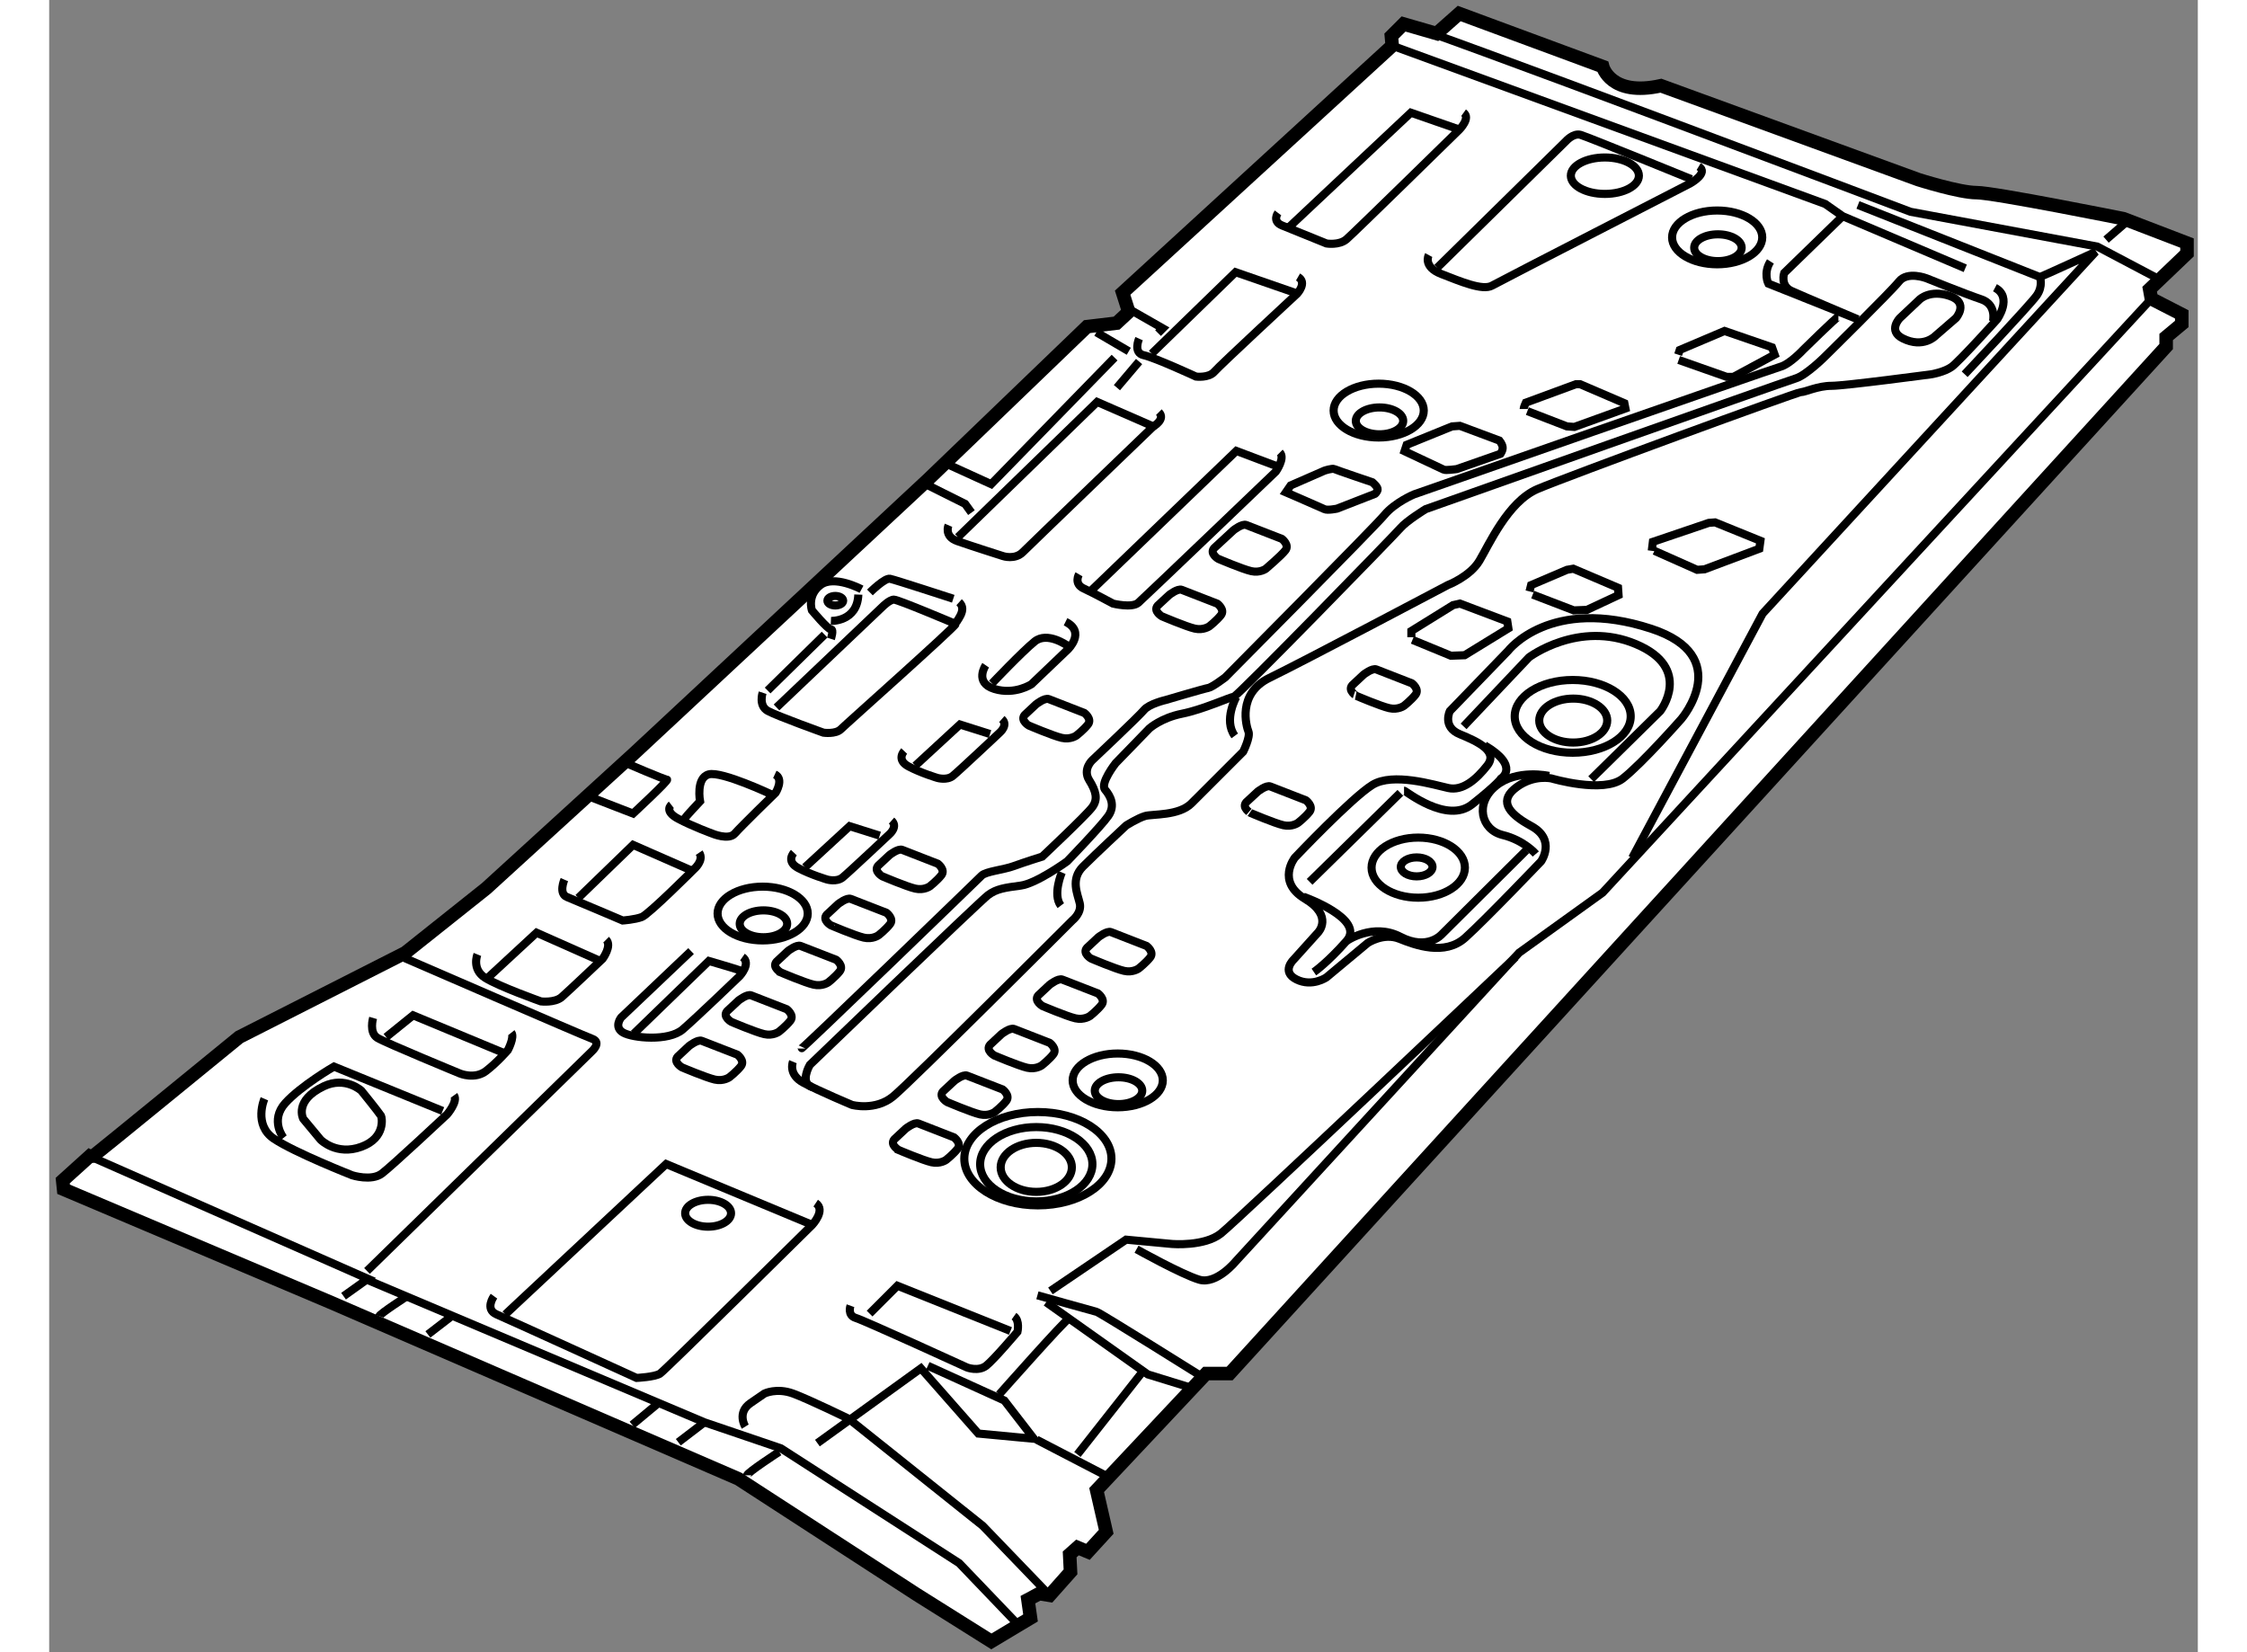 <?xml version="1.0" encoding="utf-8"?>
<!-- Generator: Adobe Illustrator 15.1.0, SVG Export Plug-In . SVG Version: 6.00 Build 0)  -->
<!DOCTYPE svg PUBLIC "-//W3C//DTD SVG 1.1//EN" "http://www.w3.org/Graphics/SVG/1.1/DTD/svg11.dtd">
<svg version="1.1" xmlns="http://www.w3.org/2000/svg" xmlns:xlink="http://www.w3.org/1999/xlink" x="0px" y="0px" width="244.8px"
	 height="180px" viewBox="79.702 91.186 79.503 61.134" enable-background="new 0 0 244.8 180" xml:space="preserve">
	
<rect x="79.702" y="91.186" width="79.503" height="61.134" fill="#808080" stroke="none"/>
	
<g><path fill="#FFFFFF" stroke="#000000" stroke-width="0.5" d="M129.396,92.877l-0.031-0.354l0.451-0.45l1.223,0.354l0.836-0.741
				l5.309,1.963c0,0,0.289,1.126,2.156,0.708l9.523,3.475c0,0,1.512,0.482,2.156,0.482c0.643,0,5.438,0.965,5.438,0.965l2.348,0.901
				v0.386l-1.383,1.321l0.064,0.354l1.125,0.578v0.354l-0.578,0.482v0.354l-34.652,38h-0.868l-4.054,4.311l0.354,1.545l-0.676,0.74
				l-0.386-0.161l-0.29,0.258l0.032,0.645l-0.771,0.868l-0.387-0.063l-0.418,0.224l0.096,0.676l-1.448,0.868l-2.767-1.738
				l-6.596-4.279l-15.089-6.53l-9.878-4.183l-0.033-0.321l0.998-0.901c0,0,0.064,0.032,0.161-0.031
				c0.097-0.065,5.373-4.376,5.373-4.376l6.146-3.121l2.992-2.382l5.501-5.02l10.843-10.103l5.888-5.663l1.094-0.13l0.45-0.417
				l-0.226-0.709L129.396,92.877z"></path><polyline fill="none" stroke="#000000" stroke-width="0.3" points="129.396,92.877 145.418,98.733 146.063,99.185 150.6,101.114 
						"></polyline><path fill="none" stroke="#000000" stroke-width="0.3" d="M129.816,92.073c0.191-0.064,18.756,6.949,18.756,6.949l6.914,1.288
				l2.254,1.19"></path><line fill="none" stroke="#000000" stroke-width="0.3" x1="156.516" y1="99.441" x2="155.809" y2="100.053"></line><path fill="none" stroke="#000000" stroke-width="0.3" d="M157.486,102.241l-20.305,21.975l-3.088,2.221l-10.488,11.423
				c0,0-0.709,0.868-1.352,0.675c-0.645-0.192-2.318-1.126-2.318-1.126"></path><path fill="none" stroke="#000000" stroke-width="0.3" d="M116.75,138.952l2.799-1.897l1.706,0.16c0,0,1.19,0.098,1.801-0.386
				c0.611-0.482,10.906-10.232,10.906-10.232"></path><path fill="none" stroke="#000000" stroke-width="0.3" d="M116.268,139.114c0,0,2.06,0.579,2.188,0.611
				c0.129,0.031,3.925,2.413,3.925,2.413"></path><polyline fill="none" stroke="#000000" stroke-width="0.3" points="116.59,139.371 120.354,142.041 122.027,142.557 		"></polyline><polyline fill="none" stroke="#000000" stroke-width="0.3" points="112.214,141.721 115.045,143.007 116.139,144.423 
				114.081,144.229 111.957,141.816 108.127,144.583 		"></polyline><polyline fill="none" stroke="#000000" stroke-width="0.3" points="91.301,138.47 103.946,143.813 106.777,144.776 
				113.373,149.024 115.562,151.309 		"></polyline><path fill="none" stroke="#000000" stroke-width="0.3" d="M105.458,143.973c0,0-0.321-0.516,0.193-0.869
				c0.515-0.354,0.515-0.354,0.515-0.354s0.452-0.224,1.063,0c0.611,0.227,2.06,0.935,2.06,0.935l4.954,3.956l2.48,2.575"></path><line fill="none" stroke="#000000" stroke-width="0.3" x1="116.237" y1="144.455" x2="118.842" y2="145.807"></line><path fill="none" stroke="#000000" stroke-width="0.3" d="M117.428,139.983c-0.097,0-2.575,2.799-2.575,2.799"></path><line fill="none" stroke="#000000" stroke-width="0.3" x1="120.13" y1="141.978" x2="117.748" y2="145.003"></line><path fill="none" stroke="#000000" stroke-width="0.3" d="M109.352,139.499c0,0-0.129,0.355,0.193,0.452
				c0.322,0.096,4.118,1.833,4.118,1.833s0.418,0.161,0.708-0.063c0.29-0.227,1.159-1.256,1.159-1.256s0.096-0.418-0.129-0.578"></path><polyline fill="none" stroke="#000000" stroke-width="0.3" points="110.059,139.791 111.089,138.761 115.271,140.434 		"></polyline><path fill="none" stroke="#000000" stroke-width="0.3" d="M96.16,139.146c0,0-0.354,0.483,0.097,0.675
				c0.45,0.193,5.18,2.35,5.18,2.35s0.676-0.032,0.869-0.161c0.193-0.129,5.63-5.502,5.63-5.502s0.515-0.547,0.129-0.805"></path><polyline fill="none" stroke="#000000" stroke-width="0.3" points="96.579,139.821 102.531,134.257 107.936,136.508 		"></polyline><polyline fill="none" stroke="#000000" stroke-width="0.3" points="81.2,133.966 91.495,138.503 90.594,139.146 		"></polyline><path fill="none" stroke="#000000" stroke-width="0.3" d="M91.914,139.886c0.032-0.096,1.03-0.739,1.03-0.739"></path><line fill="none" stroke="#000000" stroke-width="0.3" x1="93.715" y1="140.562" x2="94.552" y2="139.918"></line><line fill="none" stroke="#000000" stroke-width="0.3" x1="101.276" y1="143.907" x2="102.242" y2="143.104"></line><line fill="none" stroke="#000000" stroke-width="0.3" x1="102.981" y1="144.551" x2="103.946" y2="143.813"></line><path fill="none" stroke="#000000" stroke-width="0.3" d="M105.524,145.774c0-0.097,1.189-0.869,1.189-0.869"></path><path fill="none" stroke="#000000" stroke-width="0.3" d="M91.462,138.213l8.333-8.14c0,0,0.354-0.322,0-0.45
				c-0.354-0.129-6.95-2.992-6.95-2.992"></path><path fill="none" stroke="#000000" stroke-width="0.3" d="M87.666,131.842c0,0-0.418,0.966,0.354,1.48
				c0.772,0.516,2.895,1.351,2.895,1.351s0.708,0.227,1.095-0.063c0.385-0.29,2.413-2.188,2.413-2.188s0.418-0.483,0.257-0.707"></path><path fill="none" stroke="#000000" stroke-width="0.3" d="M88.374,133.289c0,0-0.515-0.643,0.063-1.286
				c0.579-0.643,1.802-1.352,1.802-1.352l4.022,1.641"></path><path fill="none" stroke="#000000" stroke-width="0.3" d="M91.688,128.851c0,0-0.161,0.546,0.161,0.739
				c0.322,0.193,3.056,1.319,3.056,1.319s0.547,0.226,0.965-0.097c0.418-0.321,0.805-0.771,0.805-0.771s0.256-0.484,0.128-0.645"></path><polyline fill="none" stroke="#000000" stroke-width="0.3" points="92.17,129.559 93.167,128.754 96.578,130.17 		"></polyline><path fill="none" stroke="#000000" stroke-width="0.3" d="M95.548,126.501c0,0-0.225,0.547,0.29,0.868
				c0.515,0.323,2.059,0.87,2.059,0.87s0.514,0.063,0.771-0.162c0.258-0.225,1.513-1.416,1.513-1.416s0.355-0.48,0.129-0.706"></path><polyline fill="none" stroke="#000000" stroke-width="0.3" points="95.908,127.388 97.736,125.698 100.053,126.726 		"></polyline><path fill="none" stroke="#000000" stroke-width="0.3" d="M98.765,123.733c0,0-0.225,0.516,0.097,0.644
				c0.322,0.13,2.06,0.869,2.06,0.869s0.45-0.031,0.708-0.129c0.257-0.097,1.931-1.77,1.931-1.77s0.385-0.322,0.192-0.611"></path><polyline fill="none" stroke="#000000" stroke-width="0.3" points="99.28,124.41 101.307,122.448 103.43,123.38 		"></polyline><path fill="none" stroke="#000000" stroke-width="0.3" d="M99.73,120.678l1.577,0.61c0,0,1.352-1.255,1.255-1.255
				s-1.512-0.61-1.512-0.61"></path><path fill="none" stroke="#000000" stroke-width="0.3" d="M102.723,120.966c0,0-0.291,0.226,0.256,0.517
				c0.547,0.288,1.256,0.546,1.256,0.546s0.609,0.258,0.835,0s1.513-1.512,1.513-1.512s0.322-0.516-0.032-0.677"></path><path fill="none" stroke="#000000" stroke-width="0.3" d="M103.206,121.482c0.064-0.098,0.579-0.645,0.579-0.645
				s-0.161-0.868,0.322-0.998c0.482-0.127,2.316,0.74,2.316,0.74"></path><path fill="none" stroke="#000000" stroke-width="0.3" d="M106.101,116.817c0,0-0.162,0.481,0.192,0.674
				c0.354,0.194,2.059,0.805,2.059,0.805s0.451,0.065,0.644-0.128s4.247-3.796,4.247-3.894c0-0.097,0.451-0.515,0.128-0.805"></path><path fill="none" stroke="#000000" stroke-width="0.3" d="M106.615,117.362l3.926-3.731c0,0,0.257-0.258,0.418-0.258
				c0.161,0,2.285,0.901,2.285,0.901"></path><path fill="none" stroke="#000000" stroke-width="0.3" d="M108.627,114.825c0,0,0.118-0.352,0-0.352
				c-0.117,0-0.702-0.702-0.702-0.702s-0.194-0.546,0.313-0.936c0.507-0.391,1.522,0.155,1.522,0.155"></path><path fill="none" stroke="#000000" stroke-width="0.3" d="M108.627,114.161c0,0,0.977,0.04,1.015-0.975"></path><path fill="none" stroke="#000000" stroke-width="0.3" d="M110.071,113.108c0,0,0.547-0.546,0.742-0.507
				c0.195,0.039,2.341,0.74,2.341,0.74"></path><line fill="none" stroke="#000000" stroke-width="0.3" x1="108.393" y1="114.668" x2="106.286" y2="116.736"></line><path fill="none" stroke="#000000" stroke-width="0.3" d="M103.453,126.377l-2.59,2.459c0,0-0.278,0.351,0.073,0.556
				c0.351,0.204,1.683,0.337,2.209-0.116c0.527-0.454,2.107-1.976,2.107-1.976s0.439-0.468,0.103-0.703"></path><path fill="none" stroke="#000000" stroke-width="0.3" d="M105.312,127.108c-0.044-0.027-1.2-0.365-1.2-0.365l-2.78,2.692"></path><path fill="none" stroke="#000000" stroke-width="0.3" d="M89.101,132.581l0.644,0.775c0,0,0.585,0.601,1.507,0.263
				c0.921-0.336,0.755-1.103,0.732-1.141c-0.103-0.16-0.732-0.936-0.732-0.936s-0.589-0.54-1.39-0.162
				C88.75,131.909,89.101,132.581,89.101,132.581z"></path><path fill="none" stroke="#000000" stroke-width="0.3" d="M107.223,130.47c0,0-0.195,0.469,0.39,0.78
				c0.585,0.313,1.795,0.819,1.795,0.819s0.859,0.233,1.522-0.313c0.663-0.545,6.632-6.514,6.632-6.514s0.352-0.275,0.274-0.626
				c-0.08-0.352-0.352-0.896,0.117-1.365s1.599-1.521,1.599-1.521s0.429-0.272,0.702-0.351s1.249,0,1.716-0.469
				c0.469-0.469,1.913-1.912,1.913-1.912s0.272-0.546,0.194-0.742c-0.077-0.194-0.429-1.404,0.781-1.989
				c1.208-0.585,6.593-3.432,6.593-3.432s0.818-0.313,1.17-0.897c0.352-0.586,1.055-2.185,2.146-2.655
				c1.092-0.467,9.598-3.588,9.754-3.588s0.623-0.233,1.131-0.233s3.707-0.429,3.707-0.429s0.469-0.079,0.74-0.275
				c0.273-0.195,1.68-1.755,1.68-1.755s0.586-0.818-0.08-1.17"></path><path fill="none" stroke="#000000" stroke-width="0.3" d="M151.623,103.082c0,0,0.156-0.624-0.43-0.82
				c-0.584-0.195-2.027-0.779-2.027-0.779s-0.705-0.274-1.016,0.116c-0.313,0.391-2.732,2.771-2.732,2.771s-0.701,0.701-1.092,0.818
				c-0.389,0.116-13.693,4.837-13.693,4.837s-0.703,0.43-0.936,0.703c-0.234,0.272-6.049,6.242-6.166,6.242s-1.132,0.468-1.912,0.624
				c-0.78,0.156-1.209,0.546-1.209,0.546l-1.249,1.287c0,0-0.585,0.742-0.39,0.977c0.196,0.233,0.391,0.586,0.117,0.976
				c-0.273,0.389-1.521,1.678-1.521,1.678s-1.132,0.819-1.717,0.896c-0.585,0.078-0.896,0.118-1.208,0.352
				c-0.313,0.234-6.594,6.281-6.594,6.281s-0.391,0.663,0.078,0.818"></path><path fill="none" stroke="#000000" stroke-width="0.3" d="M146.063,99.185l-2.164,2.103c0,0-0.156,0.468,0.271,0.663
				c0.43,0.195,2.459,1.053,2.459,1.053l-3.316-1.325c0,0-0.197-0.39,0.078-0.819"></path><path fill="none" stroke="#000000" stroke-width="0.3" d="M131.061,101.092l4.762-4.682c0,0,0.271-0.312,0.545-0.234
				c0.273,0.079,4.096,1.64,4.096,1.64"></path><path fill="none" stroke="#000000" stroke-width="0.3" d="M130.748,100.623c0,0-0.234,0.43,0.469,0.703
				c0.701,0.272,1.521,0.624,1.873,0.429s7.334-3.784,7.334-3.784s0.703-0.391,0.313-0.624"></path><path fill="none" stroke="#000000" stroke-width="0.3" d="M125.17,99.063c0,0-0.233,0.312,0.156,0.468
				c0.39,0.158,1.639,0.664,1.639,0.664s0.467,0.078,0.74-0.156c0.273-0.233,4.176-4.058,4.176-4.058s0.428-0.429,0.156-0.624"></path><polyline fill="none" stroke="#000000" stroke-width="0.3" points="131.881,95.98 130.086,95.356 125.6,99.57 		"></polyline><path fill="none" stroke="#000000" stroke-width="0.3" d="M146.629,98.77l6.734,2.667c0.098-0.033,2.061-0.933,2.061-0.933
				l-12.322,13.385l-4.826,9.04"></path><path fill="none" stroke="#000000" stroke-width="0.3" d="M153.363,101.437c0,0,0.127,0.332-0.121,0.684
				c-0.25,0.352-2.664,2.913-2.664,2.913"></path><path fill="none" stroke="#000000" stroke-width="0.3" d="M120.03,103.716c0,0-0.234,0.526,0.175,0.614
				c0.411,0.088,1.932,0.79,1.932,0.79s0.468,0.06,0.673-0.176c0.204-0.235,3.073-2.896,3.073-2.896s0.379-0.41,0.028-0.614"></path><polyline fill="none" stroke="#000000" stroke-width="0.3" points="125.883,102.048 123.6,101.257 120.498,104.271 		"></polyline><path fill="none" stroke="#000000" stroke-width="0.3" d="M112.978,110.621c0,0-0.176,0.41,0.322,0.585
				c0.498,0.176,1.697,0.557,1.697,0.557s0.439,0.146,0.731-0.146c0.292-0.292,4.828-4.652,4.828-4.652l-2.078-0.907l-5.15,5.003"></path><path fill="none" stroke="#000000" stroke-width="0.3" d="M120.557,106.964c0,0,0.468-0.264,0.205-0.527"></path><line fill="none" stroke="#000000" stroke-width="0.3" x1="120.03" y1="104.563" x2="119.21" y2="105.53"></line><polyline fill="none" stroke="#000000" stroke-width="0.3" points="119.679,102.633 120.908,103.335 120.732,103.511 		"></polyline><line fill="none" stroke="#000000" stroke-width="0.3" x1="118.45" y1="103.481" x2="119.649" y2="104.184"></line><polyline fill="none" stroke="#000000" stroke-width="0.3" points="119.123,104.418 114.558,109.1 112.949,108.367 		"></polyline><polyline fill="none" stroke="#000000" stroke-width="0.3" points="112.247,109.158 113.593,109.83 113.827,110.154 		"></polyline><path fill="none" stroke="#000000" stroke-width="0.3" d="M117.806,112.436c0,0-0.205,0.352,0.176,0.526
				c0.38,0.176,1.082,0.557,1.082,0.557s0.702,0.175,0.937-0.03c0.233-0.204,5.091-4.856,5.091-4.856s0.352-0.498,0.146-0.703"></path><polyline fill="none" stroke="#000000" stroke-width="0.3" points="125.18,108.456 123.629,107.871 118.275,113.021 		"></polyline><ellipse fill="none" stroke="#000000" stroke-width="0.3" cx="137.265" cy="97.687" rx="1.259" ry="0.674"></ellipse><ellipse fill="none" stroke="#000000" stroke-width="0.3" cx="141.42" cy="99.97" rx="1.668" ry="0.995"></ellipse><ellipse fill="none" stroke="#000000" stroke-width="0.3" cx="141.448" cy="100.352" rx="0.878" ry="0.496"></ellipse><ellipse fill="none" stroke="#000000" stroke-width="0.3" cx="128.896" cy="106.378" rx="1.668" ry="0.996"></ellipse><ellipse fill="none" stroke="#000000" stroke-width="0.3" cx="128.926" cy="106.759" rx="0.877" ry="0.497"></ellipse><ellipse fill="none" stroke="#000000" stroke-width="0.3" cx="106.102" cy="124.988" rx="1.668" ry="0.995"></ellipse><ellipse fill="none" stroke="#000000" stroke-width="0.3" cx="106.131" cy="125.368" rx="0.878" ry="0.497"></ellipse><ellipse fill="none" stroke="#000000" stroke-width="0.3" cx="119.24" cy="131.162" rx="1.668" ry="0.995"></ellipse><ellipse fill="none" stroke="#000000" stroke-width="0.3" cx="119.269" cy="131.543" rx="0.878" ry="0.496"></ellipse><ellipse fill="none" stroke="#000000" stroke-width="0.3" cx="104.083" cy="136.078" rx="0.849" ry="0.497"></ellipse><ellipse fill="none" stroke="#000000" stroke-width="0.3" cx="116.226" cy="134.38" rx="1.317" ry="0.907"></ellipse><ellipse fill="none" stroke="#000000" stroke-width="0.3" cx="116.226" cy="134.264" rx="2.077" ry="1.375"></ellipse><ellipse fill="none" stroke="#000000" stroke-width="0.3" cx="116.285" cy="134.059" rx="2.722" ry="1.727"></ellipse><ellipse fill="none" stroke="#000000" stroke-width="0.3" cx="130.301" cy="123.262" rx="0.586" ry="0.351"></ellipse><ellipse fill="none" stroke="#000000" stroke-width="0.3" cx="108.789" cy="113.413" rx="0.292" ry="0.176"></ellipse><ellipse fill="none" stroke="#000000" stroke-width="0.3" cx="130.359" cy="123.29" rx="1.727" ry="1.112"></ellipse><ellipse fill="none" stroke="#000000" stroke-width="0.3" cx="136.094" cy="117.848" rx="1.258" ry="0.813"></ellipse><path fill="none" stroke="#000000" stroke-width="0.3" d="M110.973,133.342l0.424-0.396c0,0,0.317-0.251,0.469-0.189
				c0.219,0.087,1.316,0.513,1.316,0.513s0.293,0.219,0.132,0.423c-0.161,0.205-0.424,0.411-0.424,0.411s-0.219,0.16-0.541,0.087
				s-1.214-0.453-1.214-0.453S110.798,133.546,110.973,133.342z"></path><path fill="none" stroke="#000000" stroke-width="0.3" d="M112.773,131.571l0.425-0.395c0,0,0.315-0.251,0.467-0.19
				c0.22,0.088,1.317,0.512,1.317,0.512s0.293,0.22,0.132,0.425c-0.161,0.205-0.424,0.409-0.424,0.409s-0.22,0.161-0.542,0.089
				c-0.322-0.074-1.214-0.454-1.214-0.454S112.598,131.776,112.773,131.571z"></path><path fill="none" stroke="#000000" stroke-width="0.3" d="M114.515,129.845l0.424-0.396c0,0,0.316-0.25,0.467-0.189
				c0.22,0.088,1.317,0.513,1.317,0.513s0.292,0.219,0.132,0.424c-0.161,0.204-0.425,0.409-0.425,0.409s-0.219,0.161-0.541,0.088
				c-0.322-0.073-1.215-0.453-1.215-0.453S114.339,130.05,114.515,129.845z"></path><path fill="none" stroke="#000000" stroke-width="0.3" d="M116.299,128.016l0.424-0.396c0,0,0.316-0.25,0.468-0.188
				c0.22,0.087,1.317,0.512,1.317,0.512s0.293,0.219,0.132,0.424s-0.424,0.41-0.424,0.41s-0.22,0.16-0.542,0.087
				c-0.321-0.073-1.214-0.453-1.214-0.453S116.124,128.221,116.299,128.016z"></path><path fill="none" stroke="#000000" stroke-width="0.3" d="M118.099,126.261l0.424-0.396c0,0,0.316-0.25,0.468-0.19
				c0.22,0.089,1.317,0.513,1.317,0.513s0.292,0.219,0.132,0.425c-0.162,0.204-0.425,0.409-0.425,0.409s-0.219,0.161-0.541,0.087
				c-0.321-0.072-1.214-0.453-1.214-0.453S117.923,126.466,118.099,126.261z"></path><path fill="none" stroke="#000000" stroke-width="0.3" d="M110.374,123.218l0.424-0.396c0,0,0.316-0.25,0.468-0.19
				c0.22,0.088,1.317,0.513,1.317,0.513s0.292,0.22,0.131,0.425c-0.161,0.204-0.424,0.409-0.424,0.409s-0.219,0.161-0.541,0.087
				c-0.322-0.072-1.214-0.453-1.214-0.453S110.198,123.423,110.374,123.218z"></path><path fill="none" stroke="#000000" stroke-width="0.3" d="M115.797,117.64l0.424-0.396c0,0,0.317-0.251,0.468-0.19
				c0.22,0.088,1.317,0.513,1.317,0.513s0.293,0.22,0.132,0.425c-0.162,0.204-0.425,0.409-0.425,0.409s-0.22,0.161-0.542,0.088
				c-0.321-0.073-1.213-0.453-1.213-0.453S115.621,117.845,115.797,117.64z"></path><path fill="none" stroke="#000000" stroke-width="0.3" d="M123.994,120.872l0.426-0.395c0,0,0.315-0.252,0.467-0.191
				c0.22,0.089,1.316,0.512,1.316,0.512s0.293,0.22,0.133,0.425s-0.425,0.409-0.425,0.409s-0.22,0.162-0.54,0.089
				c-0.322-0.072-1.216-0.454-1.216-0.454S123.818,121.077,123.994,120.872z"></path><path fill="none" stroke="#000000" stroke-width="0.3" d="M127.916,116.541l0.424-0.396c0,0,0.316-0.249,0.469-0.189
				c0.219,0.088,1.316,0.513,1.316,0.513s0.293,0.219,0.131,0.423c-0.16,0.205-0.424,0.41-0.424,0.41s-0.219,0.16-0.541,0.088
				s-1.215-0.453-1.215-0.453S127.74,116.745,127.916,116.541z"></path><path fill="none" stroke="#000000" stroke-width="0.3" d="M120.717,113.596l0.425-0.394c0,0,0.315-0.252,0.468-0.191
				c0.219,0.087,1.316,0.512,1.316,0.512s0.293,0.22,0.132,0.425s-0.424,0.409-0.424,0.409s-0.22,0.161-0.542,0.089
				c-0.322-0.073-1.214-0.454-1.214-0.454S120.542,113.801,120.717,113.596z"></path><path fill="none" stroke="#000000" stroke-width="0.3" d="M122.804,111.47l0.723-0.668c0,0,0.317-0.251,0.468-0.19
				c0.221,0.088,1.317,0.512,1.317,0.512s0.292,0.22,0.132,0.425c-0.161,0.205-0.723,0.682-0.723,0.682s-0.219,0.162-0.541,0.088
				c-0.322-0.072-1.214-0.453-1.214-0.453S122.628,111.674,122.804,111.47z"></path><path fill="none" stroke="#000000" stroke-width="0.3" d="M108.472,125.031l0.424-0.394c0,0,0.316-0.252,0.468-0.19
				c0.22,0.087,1.317,0.512,1.317,0.512s0.292,0.219,0.131,0.423c-0.161,0.206-0.424,0.41-0.424,0.41s-0.219,0.162-0.542,0.088
				c-0.322-0.072-1.214-0.454-1.214-0.454S108.296,125.236,108.472,125.031z"></path><path fill="none" stroke="#000000" stroke-width="0.3" d="M106.614,126.772l0.424-0.396c0,0,0.316-0.25,0.468-0.189
				c0.22,0.088,1.317,0.512,1.317,0.512s0.292,0.22,0.132,0.425s-0.425,0.41-0.425,0.41s-0.219,0.16-0.541,0.086
				c-0.322-0.072-1.215-0.453-1.215-0.453S106.438,126.979,106.614,126.772z"></path><path fill="none" stroke="#000000" stroke-width="0.3" d="M104.785,128.602l0.424-0.396c0,0,0.316-0.25,0.468-0.19
				c0.22,0.089,1.317,0.513,1.317,0.513s0.292,0.22,0.132,0.425c-0.161,0.204-0.425,0.409-0.425,0.409s-0.219,0.161-0.541,0.087
				c-0.322-0.072-1.215-0.453-1.215-0.453S104.609,128.807,104.785,128.602z"></path><path fill="none" stroke="#000000" stroke-width="0.3" d="M102.956,130.284l0.424-0.396c0,0,0.316-0.25,0.468-0.19
				c0.22,0.089,1.317,0.512,1.317,0.512s0.292,0.221,0.132,0.426c-0.161,0.204-0.425,0.409-0.425,0.409s-0.219,0.16-0.541,0.087
				c-0.322-0.073-1.215-0.452-1.215-0.452S102.78,130.489,102.956,130.284z"></path><path fill="none" stroke="#000000" stroke-width="0.3" d="M125.463,109.402l0.175-0.254l1.249-0.546c0,0,0.293-0.099,0.371-0.059
				c0.078,0.039,1.404,0.487,1.404,0.487s0.213,0.176,0.195,0.273c-0.021,0.098-0.098,0.156-0.098,0.156l-1.404,0.547
				c0,0-0.352,0.076-0.469,0.018C126.77,109.968,125.463,109.402,125.463,109.402z"></path><path fill="none" stroke="#000000" stroke-width="0.3" d="M129.852,107.881l0.078-0.235l1.678-0.682l0.293-0.021l1.463,0.546
				c0,0,0.098,0.118,0.117,0.235c0.02,0.116-0.078,0.253-0.078,0.253l-1.619,0.566c0,0-0.41,0.059-0.486,0.019
				C131.217,108.523,129.852,107.881,129.852,107.881z"></path><path fill="none" stroke="#000000" stroke-width="0.3" d="M134.26,106.319c0-0.058,0.08-0.234,0.08-0.234l1.852-0.683h0.156
				l1.639,0.703l0.039,0.195l-1.891,0.683l-0.275-0.02l-1.463-0.565"></path><polyline fill="none" stroke="#000000" stroke-width="0.3" points="139.977,104.309 140.035,104.135 141.693,103.432 
				143.449,104.037 143.547,104.309 142.023,105.13 141.771,105.13 139.996,104.505 		"></polyline><path fill="none" stroke="#000000" stroke-width="0.3" d="M145.906,102.905c-0.059,0-1.307,1.229-1.307,1.229
				s-0.488,0.526-0.84,0.623c-0.35,0.098-13.557,4.722-13.557,4.722s-0.703,0.293-1.092,0.761c-0.391,0.468-5.892,6.01-5.892,6.01
				s-0.489,0.37-0.625,0.39c-0.136,0.02-1.58,0.447-1.58,0.447s-0.606,0.139-0.801,0.371c-0.193,0.234-1.911,1.854-1.911,1.854
				s-0.37,0.331-0.117,0.74c0.254,0.41,0.332,0.703,0.117,0.995c-0.214,0.293-1.854,1.834-1.854,1.834s-0.683,0.215-1.053,0.351
				c-0.371,0.138-1.033,0.196-1.19,0.352c-0.156,0.157-6.672,6.458-6.672,6.399"></path><path fill="none" stroke="#000000" stroke-width="0.3" d="M117.172,123.467c0,0-0.351,0.818-0.039,1.229"></path><path fill="none" stroke="#000000" stroke-width="0.3" d="M123.629,116.971c0,0-0.488,0.858-0.059,1.443"></path><path fill="none" stroke="#000000" stroke-width="0.3" d="M148.91,102.267l-0.73,0.688c0,0-0.459,0.468,0.107,0.752
				c0.76,0.38,1.209-0.094,1.209-0.094l0.76-0.658c0,0,0.498-0.569-0.232-0.818C149.291,101.888,148.91,102.267,148.91,102.267z"></path><polyline fill="none" stroke="#000000" stroke-width="0.3" points="139,111.567 139.041,111.235 141.109,110.533 141.342,110.515 
				143.02,111.196 142.98,111.489 140.953,112.251 140.678,112.27 139.098,111.567 		"></polyline><polyline fill="none" stroke="#000000" stroke-width="0.3" points="134.477,113.069 134.535,112.836 135.861,112.27 
				136.096,112.229 137.752,112.934 137.771,113.206 136.602,113.752 136.115,113.771 134.594,113.187 		"></polyline><polyline fill="none" stroke="#000000" stroke-width="0.3" points="130.105,114.766 130.105,114.533 131.648,113.576 
				131.9,113.519 133.656,114.182 133.695,114.436 132.076,115.43 131.568,115.449 130.145,114.863 		"></polyline><ellipse fill="none" stroke="#000000" stroke-width="0.3" cx="136.075" cy="117.692" rx="2.146" ry="1.346"></ellipse><path fill="none" stroke="#000000" stroke-width="0.3" d="M132.037,118.063l2.42-2.555c0,0,1.832-1.386,3.959-0.488
				s0.898,2.478,0.898,2.478l-2.557,2.517"></path><path fill="none" stroke="#000000" stroke-width="0.3" d="M131.529,117.497c0,0-0.291,0.586,0.371,0.857
				c0.664,0.274,1.424,0.626,1.016,1.153c-0.41,0.525-0.916,0.954-1.445,0.837c-0.525-0.116-2.047-0.584-2.807-0.116
				c-0.762,0.468-2.869,2.691-2.869,2.691s-0.702,0.879,0.371,1.523c1.072,0.644,0.486,1.247,0.486,1.247l-0.896,0.995
				c0,0-0.487,0.45,0.098,0.743c0.586,0.291,1.112-0.08,1.112-0.08l1.521-1.267c0,0,0.586-0.392,1.172-0.158
				c0.586,0.234,1.678,0.645,2.438-0.038c0.76-0.682,2.809-2.828,2.809-2.828s0.566-0.8-0.369-1.307
				c-0.938-0.509-1.172-0.977-0.527-1.445c0.645-0.468,1.287-0.312,1.287-0.312s1.912,0.566,2.633,0
				c0.723-0.566,2.166-2.204,2.166-2.204s1.984-2.321-1.111-3.336c-3.746-1.229-5.305,0.82-5.305,0.82L131.529,117.497z"></path><path fill="none" stroke="#000000" stroke-width="0.3" d="M129.834,120.442c0.059,0,1.58,1.249,2.516,0.507
				c0.938-0.74,1.072-0.955,1.072-0.955s0.723-0.449-0.604-1.228"></path><path fill="none" stroke="#000000" stroke-width="0.3" d="M135.197,119.896c0,0-1.189-0.271-1.969,0.373
				c-0.781,0.643-0.547,1.617,0.254,1.813c0.799,0.196,1.227,0.702,1.227,0.702"></path><path fill="none" stroke="#000000" stroke-width="0.3" d="M126.107,124.364c0,0,2.32,0.818,1.6,1.639
				c-0.723,0.819-1.209,1.15-1.209,1.15"></path><path fill="none" stroke="#000000" stroke-width="0.3" d="M127.707,126.003c0,0,0.975-0.684,1.99-0.157
				c1.014,0.527,1.541-0.097,1.541-0.097l3.121-3.103"></path><line fill="none" stroke="#000000" stroke-width="0.3" x1="126.34" y1="123.816" x2="129.697" y2="120.521"></line><path fill="none" stroke="#000000" stroke-width="0.3" d="M107.257,122.734c0,0-0.307,0.323,0.161,0.57
				c0.468,0.249,1.068,0.425,1.068,0.425s0.351,0.103,0.57-0.073c0.22-0.176,1.741-1.608,1.741-1.608s0.322-0.279,0.073-0.498"></path><polyline fill="none" stroke="#000000" stroke-width="0.3" points="110.432,122.106 109.32,121.755 107.667,123.276 		"></polyline><path fill="none" stroke="#000000" stroke-width="0.3" d="M111.339,118.975c0,0-0.307,0.322,0.161,0.57
				c0.468,0.248,1.067,0.425,1.067,0.425s0.352,0.103,0.571-0.074c0.219-0.175,1.741-1.608,1.741-1.608s0.322-0.278,0.073-0.497"></path><polyline fill="none" stroke="#000000" stroke-width="0.3" points="114.515,118.346 113.402,117.994 111.749,119.517 		"></polyline><path fill="none" stroke="#000000" stroke-width="0.3" d="M114.354,115.801c0,0-0.439,0.643,0.321,0.877
				c0.761,0.234,1.375-0.177,1.375-0.177l1.346-1.286c0,0,0.673-0.645-0.087-1.023"></path><path fill="none" stroke="#000000" stroke-width="0.3" d="M117.367,115.068c0,0-0.731-0.525-1.2-0.146
				c-0.469,0.381-1.58,1.552-1.58,1.552"></path></g>


</svg>
